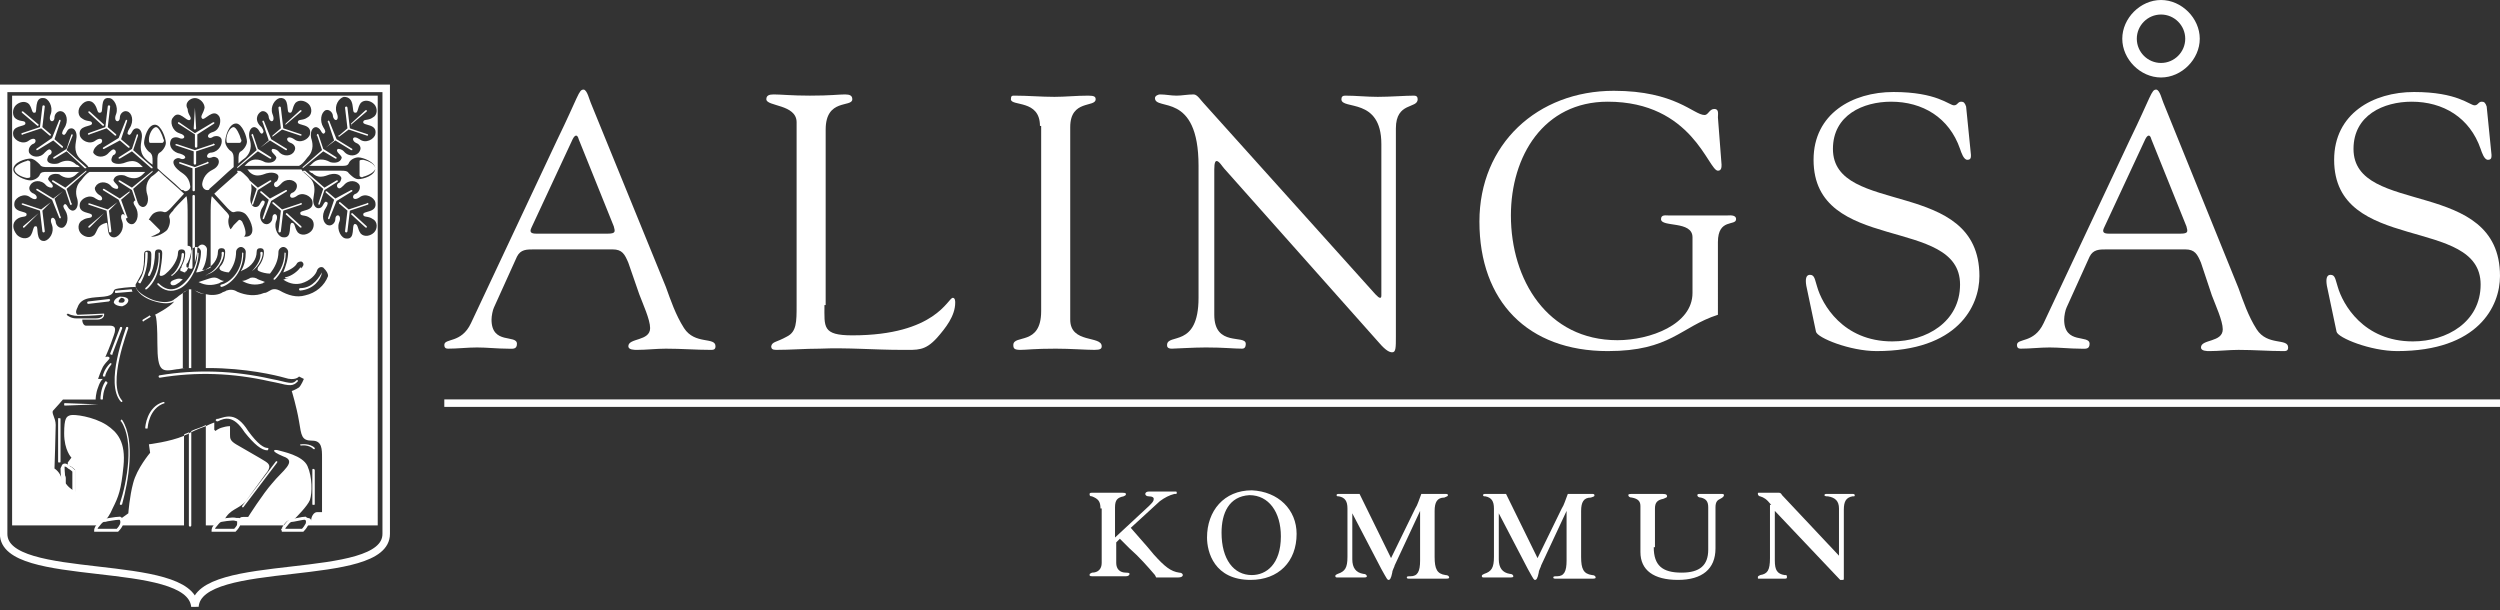 <?xml version="1.0" encoding="utf-8"?>
<!-- Generator: Adobe Illustrator 23.0.1, SVG Export Plug-In . SVG Version: 6.00 Build 0)  -->
<svg version="1.1" id="Lager_1" xmlns="http://www.w3.org/2000/svg" xmlns:xlink="http://www.w3.org/1999/xlink" x="0px" y="0px"
	 viewBox="0 0 206.5 50.4" style="enable-background:new 0 0 206.5 50.4;" xml:space="preserve">
<rect x="0" y="0" width="206.5" height="50.4" fill="#333333" stroke="none"/>
<style type="text/css">
	.st0{fill:#FFFFFF;}
	.st1{fill:none;stroke:#FFFFFF;stroke-width:0.619;}
	.st2{fill:none;stroke:#FFFFFF;stroke-width:0.247;}
</style>
<g>
	<g>
		<path class="st0" d="M51.9,21.7c-0.3-0.7-0.5-1.1-1.3-1.1h-6.5c-0.6,0-1.1,0-1.4,0.6l-1.9,4.2c-0.1,0.2-0.2,0.7-0.2,1
			c0,2.1,2.1,1.2,2.1,2c0,0.5-0.4,0.4-0.8,0.4c-0.8,0-1.7-0.1-2.5-0.1c-0.8,0-1.6,0.1-2.4,0.1c-0.2,0-0.3-0.1-0.3-0.3
			c0-0.6,1.4-0.1,2.2-1.8L46,11.6c1.8-3.7,1.8-4.2,2.2-4.2c0.3,0,0.5,0.9,0.6,1.1L55,23.7c0.4,1.1,0.8,2.3,1.5,3.4
			c0.9,1.4,2.6,0.7,2.6,1.5c0,0.3-0.2,0.3-0.4,0.3c-1.2,0-2.4-0.1-3.7-0.1c-0.8,0-1.6,0.1-2.4,0.1c-0.2,0-0.7,0-0.7-0.3
			c0-0.7,1.8-0.4,1.8-1.5c0-0.7-0.6-2-0.9-2.8L51.9,21.7z M43.9,18.8c-0.2,0.4,0,0.5,0.4,0.5h5.9c0.7,0,0.6-0.2,0.5-0.6l-2.9-7.2
			c-0.1-0.4-0.3-0.4-0.5,0L43.9,18.8z"/>
		<path class="st0" d="M68.1,25.2c0,1.8-0.2,2.5,2.3,2.5c6.9,0,7.9-3.1,8.3-3.1c0.2,0,0.2,0.3,0.2,0.4c0,1.1-0.8,2.1-1.5,2.9
			c-1,1.1-1.6,1-2.9,1c-2.3,0-4.5-0.2-6.8-0.1c-1.2,0-2.4,0.1-3.6,0.1c-0.3,0-0.4-0.1-0.4-0.3c0.1-0.4,0.4-0.3,1.3-0.8
			c0.8-0.4,0.8-1.2,0.8-2.6V10.1c0-1.5-2.5-1.3-2.5-1.9c0-0.3,0.2-0.4,0.6-0.4c0.6,0,1.5,0.1,3,0.1c1.7,0,2.4-0.1,2.9-0.1
			c0.4,0,0.6,0.1,0.6,0.4c0,0.7-2.2-0.1-2.2,2.5V25.2z"/>
		<path class="st0" d="M85.9,10.4c0-2.2-2.4-1.6-2.4-2.2c0-0.3,0.1-0.3,0.3-0.3c1.1,0,2.2,0.1,3.3,0.1c0.9,0,1.8-0.1,2.8-0.1
			c0.5,0,0.6,0.1,0.6,0.3c0,0.7-2.1,0-2.1,2.3v15.9c0,2,2.6,1.3,2.6,2.2c0,0.2-0.1,0.3-0.6,0.3c-0.7,0-2-0.1-3.2-0.1
			c-1.8,0-2.4,0.1-2.9,0.1c-0.5,0-0.6-0.1-0.6-0.4c0-0.9,2.3,0.1,2.3-2.8V10.4z"/>
		<path class="st0" d="M99,13.7c0-6.2-3.6-4.5-3.6-5.6c0-0.2,0.3-0.3,0.4-0.3c0.5,0,0.9,0.1,1.4,0.1c0.4,0,0.9-0.1,1.4-0.1
			c0.3,0,0.6,0.5,0.8,0.7l14.2,15.8c0.2,0.2,0.3,0.3,0.4,0.3c0.1,0,0.1-0.1,0.1-0.3V11.9c0-3.9-3.3-2.8-3.3-3.7
			c0-0.2,0.1-0.3,0.3-0.3c0.9,0,1.8,0.1,2.7,0.1c1,0,2.3-0.1,3-0.1c0.2,0,0.3,0.1,0.3,0.3c0,0.8-1.8,0.2-1.8,2.4v17.2
			c0,0.9,0,1.3-0.3,1.3c-0.2,0-0.5-0.1-1.1-0.8l-12.8-14.4c-0.1-0.1-0.4-0.6-0.6-0.6c-0.1,0-0.2,0.1-0.2,0.7V26
			c0,2.7,2.6,1.6,2.6,2.4c0,0.1,0,0.4-0.3,0.4c-0.7,0-1.5-0.1-3-0.1c-1,0-2.6,0.1-2.8,0.1c-0.4,0-0.4-0.2-0.4-0.3
			c0-1,2.6,0.3,2.6-3.9V13.7z"/>
		<path class="st0" d="M142.6,17.8c0.2,0,0.8-0.1,0.8,0.3c0,0.6-1.5-0.1-1.5,1.9V26c-3.1,1-3.9,3-9.1,3c-6.6,0-10.6-4.1-10.6-10.7
			c0-6.4,4.8-10.8,11.1-10.8c5.1,0,6.6,2,7.5,2c0.3,0,0.4-0.5,0.8-0.5c0.4,0,0.3,0.4,0.3,0.7l0.3,3.9c0,0.2,0,0.5-0.3,0.5
			c-0.8,0-2.1-5.7-9.1-5.7c-5.3,0-8,4.5-8,9.4c0,5.3,3,10.3,8.8,10.3c2.7,0,6.2-1.3,6.2-3.9v-4.6c0-1.4-2.6-0.8-2.6-1.5
			c0-0.4,0.4-0.3,0.7-0.3H142.6z"/>
		<path class="st0" d="M149.2,23.6c-0.1-0.6,0-0.9,0.3-0.9c0.4,0,0.4,0.4,0.6,1c0.4,1.4,2.1,4.5,6.2,4.5c2.8,0,5.6-1.6,5.6-4.7
			c0-5.7-12.1-2.5-12.1-10.3c0-3.8,3.2-5.6,6.6-5.6c3.6,0,4.6,1.1,5,1.1c0.3,0,0.3-0.3,0.6-0.3c0.2,0,0.3,0.1,0.4,0.4l0.4,4
			c0,0.2,0,0.4-0.3,0.4c-0.3,0-0.5-0.6-0.6-0.9c-0.9-2.6-3.1-3.9-5.7-3.9c-2.3,0-4.8,1.1-4.8,3.9c0,5.6,12.1,2.3,12.1,10.5
			c0,2.5-1.8,6.2-8.5,6.2c-2.2,0-4.9-1.1-5-1.6L149.2,23.6z"/>
		<path class="st0" d="M175.3,3.2c0-1.7,1.5-3.2,3.2-3.2c1.7,0,3.2,1.5,3.2,3.2c0,1.7-1.5,3.2-3.2,3.2
			C176.8,6.4,175.3,4.9,175.3,3.2z M176.5,3.2c0,1.1,0.9,2,2,2c1.1,0,2-0.9,2-2c0-1.1-0.9-2-2-2C177.4,1.2,176.5,2.1,176.5,3.2z
			 M173.8,18.8c-0.2,0.4,0,0.5,0.4,0.5h5.9c0.7,0,0.6-0.2,0.5-0.6l-2.9-7.2c-0.1-0.4-0.3-0.4-0.5,0L173.8,18.8z M181.8,21.7
			c-0.3-0.7-0.5-1.1-1.3-1.1H174c-0.6,0-1.1,0-1.4,0.6l-1.9,4.2c-0.1,0.2-0.2,0.7-0.2,1c0,2.1,2.1,1.2,2.1,2c0,0.5-0.4,0.4-0.8,0.4
			c-0.8,0-1.7-0.1-2.5-0.1c-0.8,0-1.6,0.1-2.4,0.1c-0.2,0-0.3-0.1-0.3-0.3c0-0.6,1.4-0.1,2.2-1.8l7.1-15.1c1.8-3.7,1.8-4.2,2.2-4.2
			c0.3,0,0.5,0.9,0.6,1.1l6.2,15.3c0.4,1.1,0.8,2.3,1.5,3.4c0.9,1.4,2.6,0.7,2.6,1.5c0,0.3-0.2,0.3-0.4,0.3c-1.2,0-2.4-0.1-3.7-0.1
			c-0.8,0-1.6,0.1-2.4,0.1c-0.2,0-0.7,0-0.7-0.3c0-0.7,1.8-0.4,1.8-1.5c0-0.7-0.6-2-0.9-2.8L181.8,21.7z"/>
		<path class="st0" d="M192.2,23.6c-0.1-0.6,0-0.9,0.3-0.9c0.4,0,0.4,0.4,0.6,1c0.4,1.4,2.1,4.5,6.2,4.5c2.8,0,5.6-1.6,5.6-4.7
			c0-5.7-12.1-2.5-12.1-10.3c0-3.8,3.2-5.6,6.6-5.6c3.6,0,4.6,1.1,5,1.1c0.3,0,0.3-0.3,0.6-0.3c0.2,0,0.3,0.1,0.4,0.4l0.4,4
			c0,0.2,0,0.4-0.3,0.4c-0.3,0-0.5-0.6-0.6-0.9c-0.9-2.6-3.1-3.9-5.7-3.9c-2.3,0-4.8,1.1-4.8,3.9c0,5.6,12.1,2.3,12.1,10.5
			c0,2.5-1.8,6.2-8.5,6.2c-2.2,0-4.9-1.1-5-1.6L192.2,23.6z"/>
	</g>
	<line class="st1" x1="36.7" y1="33.3" x2="206.5" y2="33.3"/>
</g>
<g>
	<path class="st0" d="M16.1,24c0.3,0.2,0.6,0.3,0.9,0.3v6.1c-0.4,0-0.8,0-1.2,0v-6.5C15.9,23.9,16,23.9,16.1,24z M9.9,43.4
		c-0.1,0.2-0.3,0.4-0.3,0.4H7.9c0,0,0.1-0.2,0.2-0.4c0.1-0.1,0.2-0.3,0.4-0.4c0,0,0,0,0,0c0,0,1.1-0.2,1.3-0.2c0,0,0,0,0,0
		C10.1,42.9,10.1,43.2,9.9,43.4z M7.9,26.3c-0.7,0-1.5,0-1.6,0c-0.4,0-0.7-0.2-0.8-0.3l0.1-0.1c0.4,0.2,0.7,0.2,1.1,0.2
		c0.8,0,1.8-0.1,1.8-0.1S8.5,26.3,7.9,26.3z M19.6,43.4c-0.1,0.2-0.3,0.4-0.3,0.4h-1.8c0,0,0.1-0.2,0.2-0.4c0.1-0.1,0.2-0.3,0.4-0.4
		c0,0,0,0,0,0l0,0c0,0,1.1-0.2,1.3-0.2c0,0,0,0,0,0c0,0,0,0,0,0C19.8,42.9,19.7,43.2,19.6,43.4z M25.4,43c0,0.1,0,0.3-0.1,0.4
		c-0.1,0.2-0.3,0.4-0.3,0.4h-1.8c0,0,0.1-0.2,0.2-0.4c0.1-0.1,0.2-0.3,0.4-0.4c0,0,0,0,0,0c0,0,0,0,0,0c0.2,0,1.1-0.2,1.3-0.2
		c0,0,0,0,0,0C25.3,42.9,25.4,42.9,25.4,43z M10.3,24.8c0,0.1-0.1,0.2-0.2,0.2c-0.2,0-0.3,0-0.3-0.1c0-0.1,0.1-0.2,0.2-0.3
		C10.2,24.6,10.3,24.7,10.3,24.8z M5.8,38.5c0.2,0.1,0.4,0.3,0.4,0.3v1.8c0,0-0.5-0.2-0.8-0.7c0,0,0,0,0,0c0,0,0-0.1,0-0.2
		c0,0,0-0.1,0-0.1c0,0,0-0.1,0-0.2c-0.1-0.3-0.1-0.8-0.1-0.9c0,0,0,0,0,0C5.2,38.3,5.5,38.4,5.8,38.5z M15.1,24.2
		c0.2-0.1,0.3-0.2,0.5-0.3v6.5c-0.1,0-0.3,0-0.5,0V24.2z M16.1,8.1c0.4,0,0.8,0.4,0.8,0.8c-0.1,0.5-0.4,0.7-0.2,0.9
		c0.2,0.2,0.9-0.9,1.4-0.2c0.2,0.3,0.1,1.1-0.5,1.3c-0.7,0.2-0.4,0.7,0,0.4c0.2-0.1,0.6-0.1,0.7,0.2c0.1,0.4-0.2,1-0.8,1.1
		c-0.3,0-0.4,0.2-0.4,0.3c0,0.1,0.1,0.2,0.4,0.1c0.2-0.1,0.4,0,0.5,0.1c0.2,0.3,0,0.7-0.4,0.9c-0.2,0.1-0.8,0.4-0.9,1.2
		c0,0.3,0.2,0.5,0.4,0.5c0.1,0,0.2,0,0.2-0.1c0,0,0,0,0,0c0.7-0.6,1.4-1.3,2-1.8v-0.6c0-0.3,0-0.5-0.2-0.7c-0.2-0.1-0.5-0.5-0.5-0.8
		c0-0.4,0.3-1.5,0.9-1.5l0,0c0.5,0,0.9,1.1,0.9,1.5c0,0.3-0.3,0.7-0.5,0.8c-0.2,0.1-0.2,0.4-0.2,0.7v0.3c0.3-0.3,0.5-0.4,0.6-0.5
		c0.6-0.6,0.4-1.3,0.3-1.6c-0.1-0.5,0.1-0.9,0.4-0.9c0.1,0,0.3,0.1,0.4,0.3c0.1,0.2,0.2,0.3,0.3,0.2c0.1-0.1,0.1-0.2-0.1-0.5
		C21,10,21.2,9.4,21.6,9.2c0.3-0.1,0.6,0.2,0.6,0.5c0.1,0.5,0.6,0.4,0.3-0.3c-0.2-0.6,0.2-1.2,0.6-1.3C24,8,23.6,9.3,23.9,9.3
		c0.3,0.1,0.2-0.4,0.5-0.8c0.3-0.3,0.8-0.2,1.1,0.1c0.3,0.3,0.3,0.9-0.1,1.1c-0.4,0.3-0.8,0.1-0.8,0.4c0,0.3,1.2,0.1,1,1
		c-0.1,0.4-0.8,0.8-1.3,0.4c-0.6-0.4-0.8,0.1-0.3,0.3c0.3,0.1,0.5,0.4,0.3,0.7c-0.2,0.4-0.9,0.5-1.3,0c-0.2-0.2-0.4-0.2-0.5-0.2
		c-0.1,0.1-0.1,0.2,0.1,0.4c0.1,0.1,0.3,0.3,0.2,0.4c-0.1,0.3-0.5,0.4-0.9,0.3c-0.2-0.1-0.9-0.5-1.5,0.1c0,0-0.1,0.1-0.2,0.2h4.5
		c0.2-0.1,0.4-0.3,0.7-0.7c0.6-0.6,0.4-1.3,0.3-1.6c-0.1-0.5,0.1-0.9,0.4-0.9c0.1,0,0.3,0.1,0.4,0.3c0.1,0.2,0.2,0.3,0.3,0.2
		c0.1-0.1,0.1-0.2-0.1-0.5c-0.3-0.5-0.2-1.2,0.2-1.4c0.3-0.1,0.6,0.2,0.6,0.5c0.1,0.5,0.6,0.4,0.3-0.3c-0.2-0.6,0.2-1.2,0.6-1.3
		C29.4,8,29,9.3,29.3,9.3c0.3,0.1,0.2-0.4,0.5-0.8c0.3-0.3,0.8-0.2,1.1,0.1c0.3,0.3,0.3,0.9-0.1,1.1c-0.4,0.3-0.8,0.1-0.8,0.4
		c0,0.3,1.2,0.1,1,1c-0.1,0.4-0.8,0.8-1.3,0.4c-0.6-0.4-0.7,0.1-0.3,0.3c0.3,0.1,0.5,0.4,0.3,0.7c-0.2,0.4-0.9,0.5-1.3,0
		c-0.2-0.2-0.4-0.2-0.5-0.2c-0.1,0.1-0.1,0.2,0.1,0.4c0.1,0.1,0.3,0.3,0.2,0.4c-0.1,0.3-0.5,0.4-0.9,0.3c-0.2-0.1-0.9-0.5-1.5,0.1
		c-0.1,0.1-0.2,0.2-0.3,0.2h2.7c0.3,0,0.5,0,0.6-0.2c0.1-0.3,0.5-0.5,0.8-0.5c0.4,0,1.4,0.4,1.4,0.9c0,0.6-1,0.9-1.4,0.9
		c-0.3,0-0.6-0.3-0.8-0.5c-0.1-0.2-0.4-0.2-0.6-0.2h-2.7c0.1,0.1,0.2,0.2,0.3,0.2c0.6,0.6,1.3,0.1,1.5,0.1c0.4-0.1,0.8,0,0.9,0.3
		c0,0.1-0.1,0.4-0.2,0.4c-0.2,0.1-0.2,0.3-0.1,0.4c0.1,0.1,0.2,0.1,0.5-0.2c0.4-0.5,1.1-0.4,1.3,0c0.1,0.3-0.1,0.6-0.3,0.7
		c-0.4,0.1-0.3,0.7,0.3,0.3c0.5-0.4,1.2,0,1.3,0.4c0.2,0.9-1,0.7-1,1c0,0.3,0.4,0.1,0.8,0.4c0.4,0.2,0.4,0.8,0.1,1.1
		c-0.3,0.3-0.8,0.4-1.1,0.1c-0.3-0.4-0.2-0.8-0.5-0.8c-0.3,0.1,0.1,1.3-0.7,1.2c-0.4,0-0.8-0.7-0.6-1.3c0.3-0.7-0.3-0.8-0.3-0.3
		c0,0.3-0.3,0.6-0.6,0.5c-0.4-0.1-0.6-0.8-0.2-1.4c0.2-0.3,0.2-0.5,0.1-0.5c-0.1-0.1-0.2,0-0.3,0.2c-0.1,0.2-0.2,0.3-0.4,0.3
		c-0.3,0-0.5-0.4-0.4-0.9c0-0.2,0.3-1-0.3-1.6c-0.3-0.3-0.6-0.5-0.7-0.7h-4.5c0.1,0,0.1,0.1,0.2,0.2c0.6,0.6,1.3,0.1,1.5,0.1
		c0.4-0.1,0.9,0,0.9,0.3c0,0.1-0.1,0.4-0.2,0.4c-0.2,0.1-0.2,0.3-0.1,0.4c0.1,0.1,0.2,0.1,0.5-0.2c0.4-0.5,1.1-0.4,1.3,0
		c0.1,0.3-0.1,0.6-0.3,0.7c-0.4,0.1-0.3,0.7,0.3,0.3c0.5-0.4,1.2,0,1.3,0.4c0.2,0.9-1,0.7-1,1c0,0.3,0.4,0.1,0.8,0.4
		c0.4,0.2,0.4,0.8,0.1,1.1c-0.3,0.3-0.8,0.4-1.1,0.1c-0.3-0.4-0.2-0.8-0.5-0.8c-0.3,0.1,0.1,1.3-0.7,1.2c-0.4,0-0.8-0.7-0.6-1.3
		c0.3-0.7-0.3-0.8-0.3-0.3c0,0.3-0.3,0.6-0.6,0.5c-0.4-0.1-0.6-0.8-0.2-1.4c0.2-0.3,0.2-0.5,0.1-0.5c-0.1-0.1-0.2,0-0.3,0.2
		c-0.1,0.2-0.2,0.3-0.4,0.3c-0.3,0-0.5-0.4-0.4-0.9c0-0.2,0.3-1-0.3-1.6c-0.2-0.2-0.4-0.4-0.6-0.5c-0.4,0.4-1.7,1.5-2.1,1.9l1.1,1.2
		c0.2,0.2,0.4,0.4,0.6,0.3c0.3-0.1,0.7,0,0.9,0.2c0.3,0.3,0.8,1.3,0.4,1.7c-0.4,0.4-1.3-0.1-1.6-0.4c-0.2-0.2-0.3-0.7-0.2-1
		c0.1-0.2-0.1-0.4-0.3-0.6l-1.1-1.2c-0.1,0.3-0.1,1-0.1,1.7v4.2c-0.2,0.1-0.4,0.2-0.7,0.2c0.3-0.5,0.4-1.1,0.4-1.7
		c0-0.2-0.2-0.4-0.4-0.4c-0.2,0-0.4,0.2-0.4,0.4c0,0.3-0.1,0.7-0.2,1.1v-5.5c0-0.1-0.1-0.1-0.1-0.1c-0.1,0-0.1,0.1-0.1,0.1v5.9
		c0,0,0,0.1-0.1,0.1c-0.1,0-0.1,0-0.3-0.1c-0.1,0-0.1-0.1-0.1-0.1v-0.1c0-0.1,0-0.1,0.1-0.2c0.2-0.4,0.3-0.8,0.3-1.1
		c0-0.2-0.1-0.3-0.3-0.3c0,0,0,0,0,0v-2.4c0-0.7,0-1.4-0.1-1.7c-0.4,0.4-1.1,1.1-1.1,1.2c-0.2,0.2-0.4,0.4-0.3,0.6
		c0.1,0.3,0,0.7-0.2,1c-0.3,0.3-1.2,0.8-1.6,0.4c-0.4-0.4,0.1-1.4,0.4-1.7c0.2-0.2,0.6-0.3,0.9-0.2c0.2,0.1,0.4-0.1,0.6-0.3l1.1-1.2
		c-0.4-0.4-1.7-1.5-2.1-1.9c-0.1,0.1-0.3,0.3-0.6,0.5c-0.6,0.6-0.4,1.3-0.3,1.6c0.1,0.5-0.1,0.9-0.4,0.9c-0.1,0-0.3-0.1-0.4-0.3
		c-0.1-0.2-0.2-0.3-0.3-0.2c-0.1,0.1-0.1,0.2,0.1,0.5c0.3,0.5,0.2,1.2-0.2,1.4c-0.3,0.1-0.6-0.2-0.6-0.5c-0.1-0.5-0.6-0.4-0.3,0.3
		c0.2,0.6-0.2,1.2-0.6,1.3c-0.8,0.1-0.5-1.2-0.7-1.2C8,18.6,8.1,19,7.8,19.4c-0.3,0.3-0.8,0.2-1.1-0.1c-0.3-0.3-0.3-0.9,0.1-1.1
		c0.4-0.3,0.8-0.1,0.8-0.4c0-0.3-1.2-0.1-1-1c0.1-0.4,0.8-0.8,1.3-0.4c0.6,0.4,0.7-0.1,0.3-0.3C8,16,7.7,15.6,7.9,15.4
		c0.2-0.4,0.9-0.5,1.3,0c0.2,0.2,0.4,0.2,0.5,0.2c0.1-0.1,0.1-0.2-0.1-0.4c-0.1-0.1-0.3-0.3-0.2-0.4c0.1-0.3,0.5-0.4,0.9-0.3
		c0.2,0.1,0.9,0.5,1.5-0.1c0.1-0.1,0.1-0.1,0.2-0.2H7.4c-0.2,0.1-0.4,0.3-0.7,0.7c-0.6,0.6-0.4,1.3-0.3,1.6c0.1,0.5-0.1,0.9-0.4,0.9
		c-0.1,0-0.3-0.1-0.4-0.3c-0.1-0.2-0.2-0.3-0.3-0.2c-0.1,0.1-0.1,0.2,0.1,0.5c0.3,0.5,0.2,1.2-0.2,1.4c-0.3,0.1-0.6-0.2-0.6-0.5
		c-0.1-0.5-0.6-0.4-0.3,0.3c0.2,0.6-0.2,1.2-0.6,1.3c-0.8,0.1-0.5-1.2-0.7-1.2c-0.3-0.1-0.2,0.4-0.5,0.8c-0.3,0.3-0.8,0.2-1.1-0.1
		C1,18.9,1,18.4,1.4,18.1c0.4-0.3,0.8-0.1,0.8-0.4c0-0.3-1.2-0.1-1-1c0.1-0.4,0.8-0.8,1.3-0.4c0.6,0.4,0.7-0.1,0.3-0.3
		c-0.3-0.1-0.5-0.4-0.3-0.7c0.2-0.4,0.9-0.5,1.3,0c0.2,0.2,0.4,0.2,0.5,0.2c0.1-0.1,0.1-0.2-0.1-0.4c-0.1-0.1-0.3-0.3-0.2-0.4
		c0.1-0.3,0.5-0.4,0.9-0.3C5,14.5,5.7,15,6.3,14.4c0.1-0.1,0.2-0.2,0.3-0.2H3.9c-0.3,0-0.5,0-0.6,0.2c-0.1,0.3-0.5,0.5-0.8,0.5
		c-0.4,0-1.4-0.4-1.4-0.9c0-0.6,1-0.9,1.4-0.9c0.3,0,0.6,0.3,0.8,0.5c0.1,0.2,0.4,0.2,0.6,0.2h2.7c-0.1-0.1-0.2-0.2-0.3-0.2
		C5.7,13,5,13.4,4.8,13.5c-0.4,0.1-0.9,0-0.9-0.3c0-0.1,0.1-0.4,0.2-0.4c0.2-0.1,0.2-0.3,0.1-0.4c-0.1-0.1-0.2-0.1-0.5,0.2
		c-0.4,0.5-1.1,0.4-1.3,0c-0.1-0.3,0.1-0.6,0.3-0.7c0.4-0.1,0.3-0.7-0.3-0.3c-0.5,0.4-1.2,0-1.3-0.4c-0.2-0.9,1-0.7,1-1
		c0-0.3-0.4-0.1-0.8-0.4C1,9.6,1,9,1.3,8.7c0.3-0.3,0.8-0.4,1.1-0.1C2.7,9,2.6,9.4,2.9,9.3C3.1,9.3,2.8,8,3.6,8.1
		c0.4,0,0.8,0.7,0.6,1.3c-0.3,0.7,0.3,0.8,0.3,0.3c0-0.3,0.3-0.6,0.6-0.5c0.4,0.1,0.6,0.8,0.2,1.4c-0.2,0.3-0.2,0.5-0.1,0.5
		c0.1,0.1,0.2,0,0.3-0.2c0.1-0.2,0.2-0.3,0.4-0.3c0.3,0,0.5,0.4,0.4,0.9c0,0.2-0.3,1,0.3,1.6c0.3,0.3,0.6,0.5,0.7,0.7h4.5
		c-0.1-0.1-0.1-0.1-0.2-0.2c-0.6-0.6-1.3-0.1-1.5-0.1c-0.4,0.1-0.9,0-0.9-0.3c0-0.1,0.1-0.4,0.2-0.4c0.2-0.1,0.2-0.3,0.1-0.4
		c-0.1-0.1-0.2-0.1-0.5,0.2c-0.4,0.5-1.1,0.4-1.3,0C7.7,12.3,8,12,8.2,11.9c0.4-0.1,0.3-0.7-0.3-0.3c-0.5,0.4-1.2,0-1.3-0.4
		c-0.2-0.9,1-0.7,1-1c0-0.3-0.4-0.1-0.8-0.4C6.4,9.6,6.4,9,6.7,8.7C7,8.3,7.5,8.2,7.8,8.6C8.1,9,8,9.4,8.3,9.3C8.6,9.3,8.2,8,9,8.1
		c0.4,0,0.8,0.7,0.6,1.3c-0.3,0.7,0.3,0.8,0.3,0.3c0-0.3,0.3-0.6,0.6-0.5c0.4,0.1,0.6,0.8,0.2,1.4c-0.2,0.3-0.2,0.5-0.1,0.5
		c0.1,0.1,0.2,0,0.3-0.2c0.1-0.2,0.2-0.3,0.4-0.3c0.3,0,0.5,0.4,0.4,0.9c0,0.2-0.3,1,0.3,1.6c0.1,0.1,0.3,0.3,0.6,0.5v-0.3
		c0-0.3,0-0.5-0.2-0.7c-0.2-0.1-0.5-0.5-0.5-0.8c0-0.4,0.3-1.5,0.9-1.5c0.5,0,0.9,1.1,0.9,1.5c0,0.3-0.3,0.7-0.5,0.8
		c-0.2,0.1-0.2,0.4-0.2,0.7v0.6c0.5,0.5,1.3,1.1,2,1.8c0,0,0,0,0.1,0c0.1,0,0.1,0.1,0.2,0.1c0.2,0,0.5-0.2,0.4-0.5
		c-0.1-0.8-0.7-1-0.9-1.2c-0.4-0.3-0.6-0.7-0.4-0.9c0.1-0.1,0.3-0.2,0.5-0.1c0.2,0.1,0.4,0,0.4-0.1c0-0.1-0.1-0.2-0.4-0.3
		c-0.6-0.1-1-0.6-0.8-1.1c0.1-0.3,0.5-0.3,0.7-0.2c0.4,0.2,0.7-0.2,0-0.4c-0.6-0.2-0.8-1-0.5-1.3c0.5-0.7,1.1,0.4,1.4,0.2
		c0.2-0.2-0.2-0.4-0.2-0.9C15.2,8.5,15.7,8.1,16.1,8.1L16.1,8.1z M2.5,13.4c0-0.1-0.2-0.2-0.3-0.1c-0.4,0.1-1,0.4-1,0.7
		c0,0.3,0.5,0.6,1,0.7c0.1,0,0.3,0,0.3-0.1c0-0.1,0-0.5,0-0.5S2.5,13.6,2.5,13.4z M3.1,10.4C3.1,10.4,3.1,10.4,3.1,10.4
		c0.1,0,0.1-0.1,0.1-0.1L1.9,9.2c0,0-0.1,0-0.1,0c0,0,0,0.1,0,0.1L3.1,10.4z M3.4,10.6l0.7,0.6c0,0,0.1,0,0.1,0c0,0,0-0.1,0-0.1
		l-0.7-0.6l0.2-1.7c0,0,0-0.1-0.1-0.1c0,0-0.1,0-0.1,0.1l-0.2,1.7L1.8,11c0,0-0.1,0.1,0,0.1c0,0,0,0.1,0.1,0L3.4,10.6z M4.4,11.6
		l0.7,0.6c0,0,0.1,0,0.1,0c0,0,0-0.1,0-0.1l-0.7-0.6l0.5-1.5c0,0,0-0.1,0-0.1c0,0-0.1,0-0.1,0l-0.6,1.5L3,12.3c0,0,0,0.1,0,0.1
		c0,0,0.1,0,0.1,0L4.4,11.6z M3.2,17.6C3.1,17.6,3.1,17.6,3.2,17.6l-1.3,1.1c0,0,0,0.1,0,0.1c0,0,0.1,0,0.1,0L3.2,17.6
		C3.2,17.7,3.2,17.6,3.2,17.6z M4.2,16.7C4.2,16.7,4.1,16.7,4.2,16.7l-0.8,0.6l-1.5-0.5c0,0-0.1,0-0.1,0c0,0,0,0.1,0,0.1l1.5,0.5
		l0.2,1.7c0,0,0,0.1,0.1,0.1c0,0,0.1,0,0.1-0.1l-0.2-1.7L4.2,16.7C4.2,16.8,4.2,16.7,4.2,16.7z M5.2,15.8
		C5.2,15.7,5.2,15.7,5.2,15.8l-0.8,0.6l-1.3-0.8c0,0-0.1,0-0.1,0c0,0,0,0.1,0,0.1l1.3,0.8l0.6,1.5c0,0,0.1,0.1,0.1,0
		c0,0,0.1-0.1,0-0.1l-0.5-1.5l0.7-0.6C5.3,15.8,5.3,15.8,5.2,15.8z M7.1,14.1C7.1,14.1,7.1,14.1,7.1,14.1l-1.7,1.4l-1-0.6
		c0,0-0.1,0-0.1,0c0,0,0,0.1,0,0.1l1.1,0.7l0.4,1.2c0,0,0.1,0.1,0.1,0c0,0,0.1-0.1,0-0.1l-0.4-1.2l1.6-1.4
		C7.1,14.2,7.2,14.1,7.1,14.1z M7.1,13.8l-1.6-1.4L6,11.2c0,0,0-0.1,0-0.1c0,0-0.1,0-0.1,0l-0.4,1.2L4.4,13c0,0,0,0.1,0,0.1
		c0,0,0.1,0,0.1,0l1-0.6L7,13.9c0,0,0.1,0,0.1,0C7.2,13.8,7.1,13.8,7.1,13.8z M8.5,10.4C8.5,10.4,8.6,10.4,8.5,10.4
		c0.1,0,0.1-0.1,0.1-0.1L7.4,9.2c0,0-0.1,0-0.1,0c0,0,0,0.1,0,0.1L8.5,10.4z M8.8,10.6l0.7,0.6c0,0,0.1,0,0.1,0c0,0,0-0.1,0-0.1
		l-0.7-0.6l0.2-1.7c0,0,0-0.1-0.1-0.1c0,0-0.1,0-0.1,0.1l-0.2,1.7L7.3,11c0,0-0.1,0.1,0,0.1c0,0,0,0.1,0.1,0L8.8,10.6z M9.9,11.6
		l0.7,0.6c0,0,0.1,0,0.1,0c0,0,0-0.1,0-0.1L10,11.5l0.5-1.5c0,0,0-0.1,0-0.1c0,0-0.1,0-0.1,0l-0.6,1.5l-1.3,0.8c0,0,0,0.1,0,0.1
		c0,0,0.1,0,0.1,0L9.9,11.6z M8.6,17.6C8.6,17.6,8.5,17.6,8.6,17.6l-1.3,1.1c0,0,0,0.1,0,0.1c0,0,0.1,0,0.1,0L8.6,17.6
		C8.6,17.7,8.6,17.6,8.6,17.6z M9.7,16.7C9.6,16.7,9.6,16.7,9.7,16.7l-0.8,0.6l-1.5-0.5c0,0-0.1,0-0.1,0c0,0,0,0.1,0,0.1l1.5,0.5
		L9,19.1c0,0,0,0.1,0.1,0.1c0,0,0.1,0,0.1-0.1l-0.2-1.7L9.7,16.7C9.7,16.8,9.7,16.7,9.7,16.7z M10.7,15.8
		C10.7,15.7,10.6,15.7,10.7,15.8l-0.8,0.6l-1.3-0.8c0,0-0.1,0-0.1,0c0,0,0,0.1,0,0.1l1.3,0.8l0.6,1.5c0,0,0.1,0.1,0.1,0
		c0,0,0.1-0.1,0-0.1L10,16.5l0.7-0.6C10.7,15.8,10.7,15.8,10.7,15.8z M12.6,14.1C12.5,14.1,12.5,14.1,12.6,14.1l-1.7,1.4l-1-0.6
		c0,0-0.1,0-0.1,0c0,0,0,0.1,0,0.1l1.1,0.7l0.4,1.2c0,0,0.1,0.1,0.1,0c0,0,0.1-0.1,0-0.1L11,15.6l1.6-1.4
		C12.6,14.2,12.6,14.1,12.6,14.1z M12.6,13.8L11,12.4l0.4-1.2c0,0,0-0.1,0-0.1c0,0-0.1,0-0.1,0l-0.4,1.2L9.8,13c0,0,0,0.1,0,0.1
		c0,0,0.1,0,0.1,0l1-0.6l1.6,1.4c0,0,0.1,0,0.1,0C12.6,13.8,12.6,13.8,12.6,13.8z M12.9,11.8c0,0,0.4,0,0.5,0c0.1,0,0.2-0.2,0.1-0.3
		c-0.1-0.4-0.4-1-0.6-1c-0.3,0-0.6,0.6-0.6,1c0,0.1,0,0.3,0.1,0.3C12.5,11.8,12.9,11.8,12.9,11.8z M13.2,19
		c-0.1-0.1-0.4-0.4-0.4-0.4s-0.3-0.3-0.4-0.4c-0.1-0.1-0.2,0-0.3,0.1c-0.2,0.4-0.4,1-0.2,1.2c0.2,0.2,0.8,0,1.1-0.2
		C13.1,19.3,13.3,19.1,13.2,19z M19.1,19.3c0.4,0.2,0.9,0.4,1.1,0.2c0.2-0.2,0-0.8-0.2-1.2c-0.1-0.1-0.2-0.2-0.3-0.1
		c-0.1,0.1-0.4,0.4-0.4,0.4S19.1,18.9,19,19C18.9,19.1,19,19.3,19.1,19.3z M29.7,14.5c0,0.1,0.2,0.2,0.3,0.1c0.4-0.1,1-0.4,1-0.7
		c0-0.3-0.5-0.6-1-0.7c-0.1,0-0.3,0-0.3,0.1c0,0.1,0,0.5,0,0.5S29.7,14.4,29.7,14.5z M29.1,17.6C29.1,17.6,29,17.6,29.1,17.6
		c-0.1,0-0.1,0.1-0.1,0.1l1.2,1.1c0,0,0.1,0,0.1,0c0,0,0-0.1,0-0.1L29.1,17.6z M28.8,17.3l-0.7-0.6c0,0-0.1,0-0.1,0c0,0,0,0.1,0,0.1
		l0.7,0.6l-0.2,1.7c0,0,0,0.1,0.1,0.1c0,0,0.1,0,0.1-0.1l0.2-1.7l1.5-0.5c0,0,0.1-0.1,0-0.1c0,0,0-0.1-0.1,0L28.8,17.3z M27.7,16.4
		L27,15.8c0,0-0.1,0-0.1,0c0,0,0,0.1,0,0.1l0.7,0.6L27.1,18c0,0,0,0.1,0,0.1c0,0,0.1,0,0.1,0l0.6-1.5l1.3-0.8c0,0,0-0.1,0-0.1
		c0,0-0.1,0-0.1,0L27.7,16.4z M29,10.3C29,10.4,29.1,10.4,29,10.3l1.3-1.1c0,0,0-0.1,0-0.1c0,0-0.1,0-0.1,0L29,10.2
		C29,10.3,29,10.3,29,10.3z M28,11.3C28,11.3,28,11.3,28,11.3l0.8-0.6l1.5,0.5c0,0,0.1,0,0.1,0c0,0,0-0.1,0-0.1l-1.5-0.5l-0.2-1.7
		c0,0,0-0.1-0.1-0.1c0,0-0.1,0-0.1,0.1l0.2,1.7L28,11.2C27.9,11.2,27.9,11.2,28,11.3z M26.9,12.2C27,12.2,27,12.2,26.9,12.2l0.8-0.6
		l1.3,0.8c0,0,0.1,0,0.1,0c0,0,0-0.1,0-0.1l-1.3-0.8l-0.6-1.5c0,0-0.1-0.1-0.1,0c0,0-0.1,0.1,0,0.1l0.5,1.5l-0.7,0.6
		C26.9,12.1,26.9,12.2,26.9,12.2z M25,13.9C25.1,13.9,25.1,13.9,25,13.9l1.7-1.4l1,0.6c0,0,0.1,0,0.1,0c0,0,0-0.1,0-0.1l-1.1-0.7
		l-0.4-1.2c0,0-0.1-0.1-0.1,0c0,0-0.1,0.1,0,0.1l0.4,1.2l-1.6,1.4C25,13.8,25,13.8,25,13.9z M25.1,14.2l1.6,1.4l-0.4,1.2
		c0,0,0,0.1,0,0.1c0,0,0.1,0,0.1,0l0.4-1.2l1.1-0.7c0,0,0-0.1,0-0.1c0,0-0.1,0-0.1,0l-1,0.6l-1.6-1.4c0,0-0.1,0-0.1,0
		C25,14.1,25,14.2,25.1,14.2z M23.7,17.6C23.6,17.6,23.6,17.6,23.7,17.6c-0.1,0-0.1,0.1-0.1,0.1l1.2,1.1c0,0,0.1,0,0.1,0
		c0,0,0-0.1,0-0.1L23.7,17.6z M23.3,17.3l-0.7-0.6c0,0-0.1,0-0.1,0c0,0,0,0.1,0,0.1l0.7,0.6L23,19.1c0,0,0,0.1,0.1,0.1
		c0,0,0.1,0,0.1-0.1l0.2-1.7l1.5-0.5c0,0,0.1-0.1,0-0.1c0,0,0-0.1-0.1,0L23.3,17.3z M22.3,16.4l-0.7-0.6c0,0-0.1,0-0.1,0
		c0,0,0,0.1,0,0.1l0.7,0.6L21.7,18c0,0,0,0.1,0,0.1c0,0,0.1,0,0.1,0l0.6-1.5l1.3-0.8c0,0,0-0.1,0-0.1c0,0-0.1,0-0.1,0L22.3,16.4z
		 M23.6,10.3C23.6,10.4,23.6,10.4,23.6,10.3l1.3-1.1c0,0,0-0.1,0-0.1c0,0-0.1,0-0.1,0l-1.2,1.1C23.6,10.3,23.5,10.3,23.6,10.3z
		 M22.5,11.3C22.5,11.3,22.6,11.3,22.5,11.3l0.8-0.6l1.5,0.5c0,0,0.1,0,0.1,0c0,0,0-0.1,0-0.1l-1.5-0.5l-0.2-1.7c0,0,0-0.1-0.1-0.1
		c0,0-0.1,0-0.1,0.1l0.2,1.7l-0.7,0.6C22.5,11.2,22.5,11.2,22.5,11.3z M21.5,12.2C21.5,12.2,21.6,12.2,21.5,12.2l0.8-0.6l1.3,0.8
		c0,0,0.1,0,0.1,0c0,0,0-0.1,0-0.1l-1.3-0.8l-0.6-1.5c0,0-0.1-0.1-0.1,0c0,0-0.1,0.1,0,0.1l0.5,1.5l-0.7,0.6
		C21.5,12.1,21.5,12.2,21.5,12.2z M19.6,13.9C19.6,13.9,19.7,13.9,19.6,13.9l1.7-1.4l1,0.6c0,0,0.1,0,0.1,0c0,0,0-0.1,0-0.1
		l-1.1-0.7l-0.4-1.2c0,0-0.1-0.1-0.1,0c0,0-0.1,0.1,0,0.1l0.4,1.2l-1.6,1.4C19.6,13.8,19.6,13.8,19.6,13.9z M19.6,14.2l1.6,1.4
		l-0.4,1.2c0,0,0,0.1,0,0.1c0,0,0.1,0,0.1,0l0.4-1.2l1.1-0.7c0,0,0-0.1,0-0.1c0,0-0.1,0-0.1,0l-1,0.6l-1.6-1.4c0,0-0.1,0-0.1,0
		C19.6,14.1,19.6,14.2,19.6,14.2z M19.3,11.8c0,0,0.4,0,0.5,0c0.1,0,0.2-0.2,0.1-0.3c-0.1-0.4-0.4-1-0.6-1c-0.3,0-0.6,0.6-0.6,1
		c0,0.1,0,0.3,0.1,0.3C18.9,11.8,19.3,11.8,19.3,11.8z M16.1,13.8l-1.2-0.4c0,0-0.1,0-0.1,0c0,0,0,0.1,0,0.1l1.1,0.4v1.8
		c0,0,0,0.1,0.1,0.1c0,0,0.1,0,0.1-0.1v-1.8l1.1-0.4c0,0,0.1-0.1,0-0.1c0,0-0.1-0.1-0.1,0L16.1,13.8z M16.1,12.4l-1.5-0.5
		c0,0-0.1,0-0.1,0c0,0,0,0.1,0,0.1l1.5,0.5v1c0,0,0,0.1,0.1,0.1c0,0,0.1,0,0.1-0.1v-1l1.5-0.5c0,0,0.1-0.1,0-0.1c0,0-0.1-0.1-0.1,0
		L16.1,12.4z M16.1,11l-1.3-0.9c0,0-0.1,0-0.1,0c0,0,0,0.1,0,0.1l1.4,0.9v1c0,0,0,0.1,0.1,0.1c0,0,0.1,0,0.1-0.1v-1l1.4-0.9
		c0,0,0-0.1,0-0.1c0,0-0.1,0-0.1,0L16.1,11z M16.1,8.9C16,8.9,16,8.9,16.1,8.9L16,10.6c0,0,0,0.1,0.1,0.1c0,0,0.1,0,0.1-0.1
		L16.1,8.9C16.2,8.9,16.1,8.9,16.1,8.9z M31.9,7.3v18.2c0,0,0,15.4,0,18.6c0,4.2-15.4,1.8-15.8,6h0c-0.3-4.2-15.8-1.8-15.8-6
		c0-3.2,0-18.6,0-18.6V7.3h15.8l0,0H31.9z M31.2,7.9H16.3l0,0H1v35.5l7.1,0c-0.2,0.2-0.2,0.4-0.2,0.4h1.8c0,0,0.2-0.2,0.3-0.4h5.2
		v-7.5c0,0,0,0,0,0c0.1-0.1,0.3-0.1,0.4-0.2v7.7c0,0.1,0.1,0.1,0.1,0.1c0.1,0,0.1-0.1,0.1-0.1v-7.8c0.4-0.2,0.9-0.3,1.2-0.5v8.3h0.7
		c-0.2,0.2-0.2,0.4-0.2,0.4h1.8c0,0,0.2-0.2,0.3-0.4h3.9c-0.2,0.2-0.2,0.4-0.2,0.4H25c0,0,0.2-0.2,0.3-0.4h5.9V7.9z M17.7,34.9
		c0,0-0.3,0.1-0.7,0.3c-0.3,0.1-0.8,0.3-1.2,0.5c-0.1,0-0.2,0.1-0.2,0.1c-0.1,0.1-0.3,0.1-0.4,0.2c0,0,0,0,0,0
		c-1.2,0.5-2.9,0.7-2.9,0.7l0.1,0.7c0,0-1.1,1.3-1.4,2.5c-0.3,1.1-0.4,2.5-0.4,2.5l-0.7,0.5c-0.2-0.1-1.3,0.2-1.3,0.2c0,0,0,0,0,0
		c0.2-0.2,0.5-0.6,0.7-1.1c0.5-1,0.7-1.5,0.9-3.5c0.2-2-0.5-2.8-1.4-3.4c-1.1-0.7-2.7-0.9-3-0.8c-0.3,0.1-0.5,0.2-0.5,1.5
		c0,1.4,0.6,2,0.6,2l-0.3,0.4l0,0.3c0,0-0.5-0.2-0.6,0.2c0,0,0,0,0,0c0,0.1,0,0.6,0.1,0.9C5,39,4.5,38.7,4.5,38.7s0.1-3,0.1-3.6
		c0-0.6-0.4-1-0.2-1.2C4.6,33.7,5.2,33,5.2,33h2.7c0,0,0-0.5,0.2-1c0.2-0.6,0.4-0.7,0.4-0.7l-0.4,0c0,0,0.2-0.6,0.4-1
		c0.3-0.5,0.7-0.7,0.5-0.8c-0.1-0.1-0.3,0-0.3,0s0.4-0.9,0.7-1.8c0.3-0.8-0.1-0.8-0.4-0.8c-0.3,0-1.7,0-1.9,0
		c-0.2,0-0.3-0.3-0.3-0.4c0,0,0-0.1,0-0.1s0.5,0,1.2,0s0.6-0.5,0.6-0.5s-2,0.1-2.2,0.1c-0.1-0.1-0.2-0.2,0-0.6
		c0.3-0.9,1.3-0.8,2.2-0.9c0.9-0.1,0.7-0.5,0.9-0.6c0.2-0.1,1.3-0.2,1.7-0.2c0,0,0.2,0.8,1.6,1.2c0.7,0.2,1.2,0.2,1.6,0
		c-0.4,0.5-1.6,1.1-1.6,1.1s0.2-0.1,0.2,2.4c0,2.4,0.4,2.3,1.6,2.1c0.2,0,0.5-0.1,0.7-0.1c0.2,0,0.3,0,0.5,0c0.1,0,0.2,0,0.2,0
		c0.4,0,0.8,0,1.2,0c3.1,0,5.6,0.6,6.3,0.8c0.9,0.3,1.2-0.1,1.2-0.1l0.4,0.2c0,0-0.2,0.5-0.4,0.7c-0.3,0.2-0.6,0.3-0.6,0.3
		s0.4,1.3,0.6,2.5c0.2,1.2,0.2,1.6,1.1,1.6c0.8,0,0.8,0.7,0.8,1.4c0,0.7,0,4.5,0,4.5s0,0-0.4,0c-0.3,0-0.5,0.4-0.5,0.7
		c0-0.1-0.1-0.2-0.2-0.2c0,0,0,0,0,0c-0.2-0.1-1.1,0.1-1.3,0.2c0.3-0.3,1.2-1.2,1.4-1.7c0.2-0.6,0.2-1.9-0.2-2.8
		c-0.4-0.9-2.1-1.2-2.4-1.3c-0.3-0.1-0.8,0,0.4,0.5c1.2,0.4-0.1,1.2-0.9,2.2c-0.8,0.9-2,2.8-2,2.8s0.1,0-0.4,0c-0.1,0-0.2,0-0.3,0.1
		c0,0,0,0,0,0c0,0,0,0,0,0c-0.2-0.1-1.3,0.2-1.3,0.2c0.5-1,1.2-0.9,1.8-1.6c0.5-0.7,1.1-1.5,1.6-2.2c0.6-0.7,0.3-0.9,0-1.1
		c-0.3-0.2-1.9-1.1-2.4-1.4c-0.5-0.3-0.5-0.5-0.5-0.8c0-0.3,0-0.7,0-0.7s-0.3,0-0.6,0.1c-0.4,0.1-0.6,0.3-0.6,0.3l-0.1-0.1
		L17.7,34.9z M26,38.8C26,38.8,26,38.7,26,38.8c-0.1-0.1-0.2-0.1-0.2,0v2.8c0,0.1,0,0.1,0.1,0.1c0.1,0,0.1,0,0.1-0.1V38.8z
		 M24.8,36.7c0,0.1,0,0.1,0.1,0.1c0,0,0.6-0.1,1,0.3c0,0,0.1,0,0.1,0c0,0,0-0.1,0-0.1c-0.4-0.4-1.1-0.3-1.1-0.3
		C24.8,36.7,24.8,36.7,24.8,36.7z M9.1,24.8c0-0.1-0.1-0.1-0.1-0.1l-1.7,0.2c-0.1,0-0.1,0.1-0.1,0.1c0,0.1,0.1,0.1,0.1,0.1L9,24.9
		C9,24.9,9.1,24.8,9.1,24.8z M5,34.6C5,34.5,4.9,34.5,5,34.6c-0.1-0.1-0.2-0.1-0.2,0v3.5c0,0.1,0,0.1,0.1,0.1c0.1,0,0.1,0,0.1-0.1
		V34.6z M8.1,33.4C8.1,33.3,8.1,33.3,8.1,33.4l-2.7-0.1c-0.1,0-0.1,0-0.1,0.1c0,0.1,0,0.1,0.1,0.1L8.1,33.4
		C8.1,33.5,8.1,33.4,8.1,33.4z M10.1,25.3c0.3-0.1,0.5-0.3,0.5-0.5c0-0.2-0.3-0.3-0.7-0.3c-0.3,0.1-0.5,0.3-0.5,0.5
		C9.5,25.2,9.8,25.3,10.1,25.3z M8.8,31.5c0,0-0.1,0-0.1,0c-0.4,0.6-0.4,1.4-0.4,1.4c0,0.1,0,0.1,0.1,0.1c0.1,0,0.1,0,0.1-0.1
		c0,0,0-0.7,0.4-1.3C8.8,31.6,8.8,31.5,8.8,31.5z M9.2,30c0,0-0.1,0-0.1,0c-0.5,0.5-0.6,1-0.6,1c0,0.1,0,0.1,0.1,0.1
		c0.1,0,0.1,0,0.1-0.1c0,0,0.1-0.4,0.5-0.9C9.2,30.1,9.2,30,9.2,30z M9.3,29.2l0.8-2.1c0,0,0-0.1-0.1-0.1c0,0-0.1,0-0.1,0.1
		l-0.8,2.1c0,0,0,0.1,0.1,0.1C9.3,29.3,9.3,29.3,9.3,29.2z M10,33.2c0,0,0.1,0,0.1,0c0,0,0-0.1,0-0.1c-1.3-1.4,0.5-5.9,0.5-6
		c0,0,0-0.1-0.1-0.1c0,0-0.1,0-0.1,0.1C10.4,27.2,8.6,31.7,10,33.2z M10.1,34.7c0,0-0.1-0.1-0.1,0c0,0-0.1,0.1,0,0.1
		c1.1,1.6,0.5,5-0.1,6.8c0,0.1,0,0.1,0.1,0.1c0,0,0.1,0,0.1-0.1C10.6,39.8,11.2,36.4,10.1,34.7z M10.9,24c0-0.1,0-0.1-0.1-0.1
		L9.6,24c-0.1,0-0.1,0-0.1,0.1c0,0.1,0,0.1,0.1,0.1l1.2-0.1C10.9,24.1,11,24.1,10.9,24z M22.1,37.2C22.1,37.2,22.2,37.2,22.1,37.2
		c0.1-0.1,0.1-0.2,0-0.2c-0.3,0-0.8-0.3-1.6-1.4c-1-1.6-1.8-1.2-2.5-1l-0.1,0c0,0-0.1,0.1-0.1,0.1c0,0,0.1,0.1,0.1,0.1l0.1,0
		c0.6-0.3,1.3-0.5,2.2,0.9C21,36.7,21.6,37.2,22.1,37.2z M20,41.8c0,0,0,0.1,0,0.1c0,0,0.1,0,0.1,0l2.8-3.7c0,0,0-0.1,0-0.1
		c0,0-0.1,0-0.1,0L20,41.8z M11.9,26.5l0.5-0.3c0,0,0.1-0.1,0-0.1c0,0-0.1-0.1-0.1,0l-0.5,0.3c0,0-0.1,0.1,0,0.1
		C11.8,26.6,11.8,26.6,11.9,26.5z M13.6,33.3c0-0.1-0.1-0.1-0.1-0.1c-1.4,0.4-1.5,2.1-1.5,2.1c0,0.1,0,0.1,0.1,0.1
		c0.1,0,0.1,0,0.1-0.1c0,0,0.1-1.6,1.4-2C13.6,33.4,13.6,33.3,13.6,33.3z M22.3,31.5l0.5,0.1c1.2,0.3,1.4,0.3,1.8-0.1
		c0,0,0-0.1,0-0.1c0,0-0.1,0-0.1,0c-0.3,0.3-0.4,0.3-1.6,0l-0.5-0.1c-3.1-0.7-6.2-0.8-9.2-0.3c-0.1,0-0.1,0.1-0.1,0.1
		c0,0.1,0.1,0.1,0.1,0.1C16.2,30.7,19.2,30.8,22.3,31.5z M27.1,22.8c-0.3,0.8-1,1.4-1.9,1.6c-0.7,0.2-1.4,0-2.1-0.4
		c-0.2-0.1-0.5-0.2-0.8,0c-0.2,0.1-0.3,0.2-0.5,0.2c-0.7,0.3-1.5,0.2-2.2-0.1c-0.3-0.2-0.6-0.2-0.9-0.1c-0.1,0.1-0.3,0.1-0.4,0.2
		c-0.4,0.2-0.9,0.2-1.3,0.1c-0.3,0-0.6-0.2-0.9-0.3c-0.1-0.1-0.2-0.1-0.3-0.1c-0.1,0-0.2,0-0.2,0c-0.1,0.1-0.3,0.1-0.5,0.3
		c-0.1,0.1-0.3,0.2-0.4,0.3c-0.1,0.1-0.3,0.2-0.4,0.3c-0.4,0.2-0.9,0.2-1.6,0c-0.8-0.3-1.5-0.8-1.5-1.2c0,0,0-0.1,0-0.1
		c0,0,0.4-0.7,0.5-0.9c0.2-0.5,0.2-1,0.2-1.5v-0.1c0-0.2,0.1-0.3,0.3-0.3c0.2,0,0.3,0.1,0.3,0.3V21c0,0.5,0,1.2-0.2,1.5
		c-0.1,0.2-0.1,0.3,0,0.3c0,0,0,0,0,0c0.1,0,0.1-0.1,0.2-0.3c0.2-0.4,0.3-1.1,0.3-1.6c0-0.2,0.1-0.3,0.3-0.3c0.2,0,0.3,0.1,0.3,0.3
		c0,0.5-0.1,1.1-0.2,1.7c-0.1,0.3,0.3,0.2,0.5,0c0.6-0.5,1-1.2,1-1.7c0-0.2,0.1-0.3,0.3-0.3c0,0,0,0,0,0c0.2,0,0.3,0.1,0.3,0.3
		c0,0.4-0.1,0.7-0.3,1.1c0,0.1,0,0.1-0.1,0.2c0,0,0,0.1,0,0.1c0,0.1,0,0.1,0.1,0.1c0.2,0.1,0.2,0.1,0.3,0.1c0,0,0-0.1,0.1-0.1
		c0.1-0.2,0.2-0.3,0.2-0.5c0.1-0.4,0.2-0.7,0.2-1.1c0-0.2,0.2-0.4,0.4-0.4c0.2,0,0.4,0.2,0.4,0.4c0,0.6-0.2,1.2-0.4,1.7
		c0.2,0,0.5-0.1,0.7-0.2c0,0,0,0,0,0c0.7-0.3,1.1-0.9,1.1-1.5c0-0.2,0.1-0.3,0.3-0.3c0.2,0,0.3,0.1,0.3,0.3c0,0.4-0.1,0.9-0.4,1.2
		c-0.1,0.1-0.1,0.2,0,0.3c0.1,0.1,0.5,0.2,0.7,0.2c0.4-0.5,0.6-1.1,0.6-1.7c0-0.2,0.2-0.4,0.4-0.4c0.2,0,0.4,0.2,0.4,0.4
		c0,0.6-0.1,1.1-0.4,1.6c0.1,0,0.1-0.1,0.2-0.1c0.7-0.3,1.1-0.9,1.1-1.5c0-0.2,0.1-0.3,0.3-0.3c0.2,0,0.3,0.1,0.3,0.3
		c0,0.5-0.2,0.9-0.5,1.3c0,0.1-0.1,0.2,0.1,0.3c0.2,0.1,0.6,0.2,0.9,0.2c0.4-0.5,0.7-1.1,0.7-1.8c0-0.2,0.2-0.4,0.4-0.4
		c0.2,0,0.4,0.2,0.4,0.4c0,0.6-0.2,1.2-0.4,1.7c0.6-0.2,1-0.5,1.1-0.7c0.1-0.2,0.3-0.2,0.4-0.2c0.2,0.1,0.2,0.3,0.1,0.4
		c-0.2,0.5-0.9,0.9-1.6,1.1c0.6,0.4,1.1,0.4,1.5,0.3c0.7-0.2,1.2-0.7,1.3-1.1c0.1-0.2,0.3-0.3,0.5-0.2C27,22.4,27.1,22.6,27.1,22.8z
		 M14.2,22.8C14.2,22.8,14.2,22.8,14.2,22.8c0.7-0.5,1-1.3,1-1.8c0,0,0-0.1-0.1-0.1c0,0-0.1,0-0.1,0.1c0,0.5-0.3,1.3-0.8,1.7
		C14.1,22.7,14.1,22.7,14.2,22.8z M14.7,23.4c0.2-0.1,0.2-0.2,0.4-0.3c-0.3-0.2-0.7,0-0.9,0.1C13.9,23.4,14.2,23.8,14.7,23.4z
		 M11.6,23.4c0.4-0.7,0.6-1.4,0.6-2.5c0,0,0-0.1-0.1-0.1c0,0-0.1,0-0.1,0.1c0,1-0.1,1.8-0.6,2.4C11.5,23.4,11.5,23.4,11.6,23.4
		C11.6,23.5,11.6,23.4,11.6,23.4z M13.2,20.9C13.2,20.9,13.2,20.9,13.2,20.9c-0.1-0.1-0.1,0-0.1,0c0.1,2-1.1,2.9-1.1,2.9
		c0,0,0,0.1,0,0.1c0,0,0.1,0,0.1,0C12.1,23.9,13.3,23.1,13.2,20.9z M16.4,20.9C16.4,20.9,16.4,20.9,16.4,20.9c-0.1-0.1-0.1,0-0.1,0
		c0,1.2-0.8,2.5-1.7,2.9c-0.5,0.2-1,0.1-1.5-0.4c0,0-0.1,0-0.1,0c0,0,0,0.1,0,0.1c0.6,0.6,1.2,0.6,1.7,0.4
		C15.6,23.6,16.4,22.1,16.4,20.9z M20.8,22.4C20.9,22.4,20.9,22.4,20.8,22.4c0.6-0.4,0.9-1.1,0.9-1.5c0,0,0-0.1-0.1-0.1
		c0,0-0.1,0-0.1,0.1C21.6,21.3,21.3,21.9,20.8,22.4C20.8,22.3,20.8,22.4,20.8,22.4z M17,22.7C17,22.8,17.1,22.8,17,22.7
		c1-0.2,1.5-1.3,1.5-1.8c0,0,0-0.1-0.1-0.1c0,0-0.1,0-0.1,0.1C18.4,21.4,17.9,22.4,17,22.7C17,22.7,17,22.7,17,22.7z M18.1,23.4
		c0.1-0.1,0.3-0.1,0.4-0.2c-0.2,0-0.3-0.1-0.5-0.2c-0.2-0.1-0.4-0.1-0.7,0c-0.3,0.1-0.6,0.2-0.9,0.3C17,23.6,17.5,23.6,18.1,23.4z
		 M20.1,20.9C20.1,20.9,20,20.9,20.1,20.9c-0.1-0.1-0.1,0-0.1,0c0,1.7-1.2,2.5-1.7,2.6c0,0-0.1,0-0.1,0.1c0,0,0,0.1,0.1,0.1
		C18.8,23.6,20.1,22.7,20.1,20.9z M21.9,23.3c-0.2-0.1-0.6-0.2-0.7-0.3c-0.2-0.1-0.5-0.1-0.6,0c-0.2,0.1-0.4,0.2-0.6,0.2
		c0.5,0.3,1.1,0.4,1.7,0.2C21.7,23.4,21.8,23.3,21.9,23.3z M23.6,20.9C23.6,20.9,23.6,20.9,23.6,20.9c-0.1-0.1-0.1,0-0.1,0
		c0,1-0.5,1.7-0.9,2.1c0,0,0,0.1,0,0.1c0,0,0.1,0,0.1,0C23.1,22.7,23.6,22,23.6,20.9z M23.6,23c0.6-0.1,1.1-0.5,1.3-0.8
		c0,0,0-0.1,0-0.1c0,0-0.1,0-0.1,0c-0.2,0.3-0.7,0.7-1.2,0.8C23.5,22.9,23.5,22.9,23.6,23C23.5,23,23.5,23,23.6,23z M26.6,22.5
		C26.6,22.5,26.5,22.5,26.6,22.5c-0.2,0.3-0.7,1.3-1.8,1.3c0,0-0.1,0-0.1,0.1c0,0,0,0.1,0.1,0.1C25.9,23.9,26.5,23.1,26.6,22.5
		C26.7,22.6,26.6,22.5,26.6,22.5z M26.9,46.7c3.3-0.5,5-1.3,5-2.9c0-0.5,0-36.6,0-36.6H0.3c0,0,0,35.7,0,36.8c0,1.6,2.2,2.1,3.9,2.5
		c2.3,0.5,4.8,0.6,6.3,0.8c1,0.2,2.7,0.5,4.3,1.1c1.1,0.4,1.3,1.6,1.3,1.6s0.3-1.1,1.2-1.6c1.8-0.9,4.1-1.1,4.9-1.2
		C22.9,47.2,25.3,47,26.9,46.7z"/>
	<g>
		<path class="st2" d="M9.9,42.8C9.9,42.8,9.9,42.8,9.9,42.8C9.6,42.8,8.5,43,8.5,43c0,0,0,0,0,0c-0.2,0.1-0.3,0.3-0.4,0.4
			c-0.2,0.2-0.2,0.4-0.2,0.4h1.8c0,0,0.2-0.2,0.3-0.4C10.1,43.2,10.1,42.9,9.9,42.8z"/>
		<path class="st2" d="M19.5,42.9C19.5,42.8,19.5,42.8,19.5,42.9C19.5,42.8,19.5,42.8,19.5,42.9c-0.3-0.1-1.3,0.1-1.3,0.1l0,0
			c0,0,0,0,0,0c-0.2,0.1-0.3,0.3-0.4,0.4c-0.2,0.2-0.2,0.4-0.2,0.4h1.8c0,0,0.2-0.2,0.3-0.4C19.7,43.2,19.8,42.9,19.5,42.9z"/>
		<path class="st2" d="M25.2,42.8C25.2,42.8,25.2,42.8,25.2,42.8C25,42.8,24.2,43,24,43c0,0,0,0,0,0c0,0,0,0,0,0
			c-0.2,0.1-0.3,0.3-0.4,0.4c-0.2,0.2-0.2,0.4-0.2,0.4H25c0,0,0.2-0.2,0.3-0.4c0.1-0.1,0.1-0.3,0.1-0.4
			C25.4,42.9,25.3,42.9,25.2,42.8z"/>
		<path class="st2" d="M5.2,38.6C5.2,38.6,5.2,38.6,5.2,38.6c0,0.1,0,0.6,0.1,0.9c0,0.1,0,0.1,0,0.2c0,0,0,0.1,0,0.1
			c0,0.1,0,0.2,0,0.2c0,0,0,0,0,0c0.4,0.5,0.8,0.7,0.8,0.7v-1.8c0,0-0.2-0.2-0.4-0.3C5.5,38.4,5.2,38.3,5.2,38.6z"/>
	</g>
</g>
<path class="st1" d="M16.1,7.3L16.1,7.3H0.3v18.2c0,0,0,15.4,0,18.6c0,4.2,15.4,1.8,15.8,6h0c0.3-4.2,15.8-1.8,15.8-6
	c0-3.2,0-18.6,0-18.6V7.3H16.1z"/>
<g>
	<path class="st0" d="M90.9,42c0-0.6-0.2-0.8-0.7-1c-0.2,0-0.2-0.1-0.2-0.2c0-0.1,0.1-0.1,0.3-0.1c0.1,0,1.1,0,1.3,0
		c0.3,0,1,0,1.1,0c0.1,0,0.3,0,0.3,0.1c0,0.1,0,0.1-0.2,0.2c-0.5,0.1-0.7,0.3-0.7,0.9v2.5l2.8-2.6c0.3-0.3,0.4-0.4,0.4-0.6
		c0-0.1-0.1-0.2-0.4-0.2c-0.2,0-0.3-0.1-0.3-0.2c0-0.1,0.1-0.2,0.3-0.2c0.2,0,0.7,0,1,0c0.4,0,0.9,0,1.1,0c0.2,0,0.2,0,0.2,0.1
		c0,0.1,0,0.1-0.2,0.1c-0.4,0.1-0.8,0.3-1.2,0.6l-2.4,2.2l1.4,1.6l0.5,0.6c0.9,1,1.4,1.4,2.1,1.5c0.2,0,0.3,0.1,0.3,0.2
		c0,0.1-0.1,0.2-0.4,0.2c-0.3,0-0.6,0-0.9,0c-0.2,0-0.6,0-0.9,0l-0.1-0.2c-0.6-0.7-1.3-1.5-2.1-2.2l-0.8-0.8l-0.3,0.3v1.7
		c0,0.5,0.3,0.8,0.8,0.8c0.1,0,0.3,0,0.3,0.1c0,0.1-0.1,0.2-0.3,0.2c-0.1,0-0.9,0-1.3,0c-0.2,0-1.2,0-1.3,0c-0.3,0-0.4,0-0.4-0.1
		c0-0.1,0-0.1,0.2-0.2c0.5,0,0.8-0.3,0.8-0.8V42z"/>
	<path class="st0" d="M107.1,44.1c0,2.3-1.5,3.8-3.8,3.8c-3,0-3.6-2.3-3.6-3.5c0-2.2,1.4-3.9,3.7-3.9
		C105.6,40.6,107.1,42.1,107.1,44.1z M100.9,44c0,2.2,1,3.5,2.5,3.5c1.2,0,2.4-0.9,2.4-3.2c0-2-1-3.4-2.6-3.4
		C101.5,41,100.9,42.4,100.9,44z"/>
	<path class="st0" d="M111.7,42.4v3.8c0,0.7,0.3,1.1,0.9,1.2c0.2,0,0.3,0.1,0.3,0.2c0,0.1-0.1,0.1-0.4,0.1c-0.1,0-0.7,0-1,0
		c-0.3,0-0.8,0-1,0c-0.1,0-0.2,0-0.2-0.1c0-0.1,0-0.1,0.2-0.2c0.6-0.2,0.8-0.5,0.8-1.4V42c0-0.6-0.2-0.9-0.7-1c-0.1,0-0.2,0-0.2-0.1
		c0-0.1,0.1-0.1,0.2-0.1c0.4,0,1.5,0,1.7,0l2.6,5.3l2-4.1c0.2-0.3,0.3-0.7,0.5-1.2c0.2,0,1.8,0,2,0c0.1,0,0.2,0,0.2,0.1
		c0,0.1-0.1,0.1-0.3,0.2c-0.6,0-0.8,0.4-0.8,1.1V46c0,1,0.2,1.4,0.9,1.5c0.2,0,0.3,0.1,0.3,0.2c0,0.1-0.1,0.1-0.5,0.1
		c-0.3,0-1.1,0-1.3,0c-0.2,0-1.2,0-1.4,0c-0.2,0-0.3,0-0.3-0.1c0-0.1,0.1-0.1,0.3-0.1c0.6,0,0.8-0.4,0.8-1.3v-4.1l-2.1,4.5
		c0,0.1-0.2,0.4-0.2,0.6c-0.1,0.5-0.2,0.6-0.3,0.6c-0.1,0-0.1,0-0.6-0.9L111.7,42.4z"/>
	<path class="st0" d="M123.8,42.4v3.8c0,0.7,0.3,1.1,0.9,1.2c0.2,0,0.3,0.1,0.3,0.2c0,0.1-0.1,0.1-0.4,0.1c-0.1,0-0.7,0-1,0
		c-0.3,0-0.8,0-1,0c-0.1,0-0.2,0-0.2-0.1c0-0.1,0-0.1,0.2-0.2c0.6-0.2,0.8-0.5,0.8-1.4V42c0-0.6-0.2-0.9-0.7-1c-0.1,0-0.2,0-0.2-0.1
		c0-0.1,0.1-0.1,0.2-0.1c0.4,0,1.5,0,1.7,0l2.6,5.3l2-4.1c0.2-0.3,0.3-0.7,0.5-1.2c0.2,0,1.8,0,2,0c0.1,0,0.2,0,0.2,0.1
		c0,0.1,0,0.1-0.3,0.2c-0.6,0-0.8,0.4-0.8,1.1V46c0,1,0.2,1.4,0.9,1.5c0.2,0,0.3,0.1,0.3,0.2c0,0.1-0.1,0.1-0.5,0.1
		c-0.3,0-1.1,0-1.3,0c-0.2,0-1.2,0-1.4,0c-0.2,0-0.3,0-0.3-0.1c0-0.1,0.1-0.1,0.3-0.1c0.6,0,0.8-0.4,0.8-1.3v-4.1l-2.1,4.5
		c0,0.1-0.2,0.4-0.2,0.6c-0.1,0.5-0.2,0.6-0.3,0.6c-0.1,0-0.1,0-0.6-0.9L123.8,42.4z"/>
	<path class="st0" d="M136.6,45.2c0,1.5,0.7,2.1,2.3,2.1c1.5,0,2.2-0.6,2.2-1.9v-3.5c0-0.5-0.2-0.7-0.6-0.8c-0.2,0-0.3-0.1-0.3-0.2
		c0-0.1,0.1-0.1,0.2-0.1c0.1,0,0.6,0,0.9,0c0.4,0,0.7,0,0.9,0c0.1,0,0.2,0,0.2,0.1c0,0.1-0.1,0.2-0.3,0.3c-0.2,0.1-0.4,0.2-0.4,0.7
		v3.4c0,1.7-1.1,2.6-3.1,2.6c-2,0-3.1-0.8-3.1-2.3v-3.8c0-0.4-0.2-0.6-0.7-0.7c-0.2,0-0.3-0.1-0.3-0.2c0-0.1,0.1-0.1,0.4-0.1
		c0.2,0,0.8,0,1.2,0c0.4,0,0.9,0,1.2,0c0.2,0,0.4,0,0.4,0.2c0,0.1-0.1,0.1-0.3,0.2c-0.5,0.1-0.7,0.3-0.7,0.8V45.2z"/>
	<path class="st0" d="M146.3,41.7c-0.4-0.5-0.6-0.6-0.9-0.7c-0.1,0-0.2-0.1-0.2-0.2c0-0.1,0-0.1,0.1-0.1c0.1,0,0.9,0,1,0
		c0.1,0,0.5,0,0.6,0c0.1,0,0.2,0,0.3,0.2l4.7,5V42c0-0.6-0.3-0.9-0.9-1c-0.1,0-0.3,0-0.3-0.1c0-0.1,0.1-0.1,0.2-0.1
		c0.1,0,0.9,0,1.1,0c0.2,0,0.9,0,1,0c0.1,0,0.2,0,0.2,0.1c0,0.1,0,0.1-0.2,0.1c-0.5,0.1-0.7,0.4-0.7,1.1v5.6c0,0.2,0,0.2-0.1,0.2
		c-0.1,0-0.1,0-0.2,0l-5.4-5.7v4.1c0,0.8,0.2,1.1,0.8,1.2c0.2,0,0.2,0,0.2,0.2c0,0.1-0.1,0.1-0.3,0.1c-0.2,0-0.7,0-1,0
		c-0.3,0-0.9,0-1,0c-0.1,0-0.1,0-0.1-0.1c0-0.1,0-0.1,0.2-0.2c0.6-0.1,0.8-0.4,0.8-1.4V41.7z"/>
</g>
</svg>
